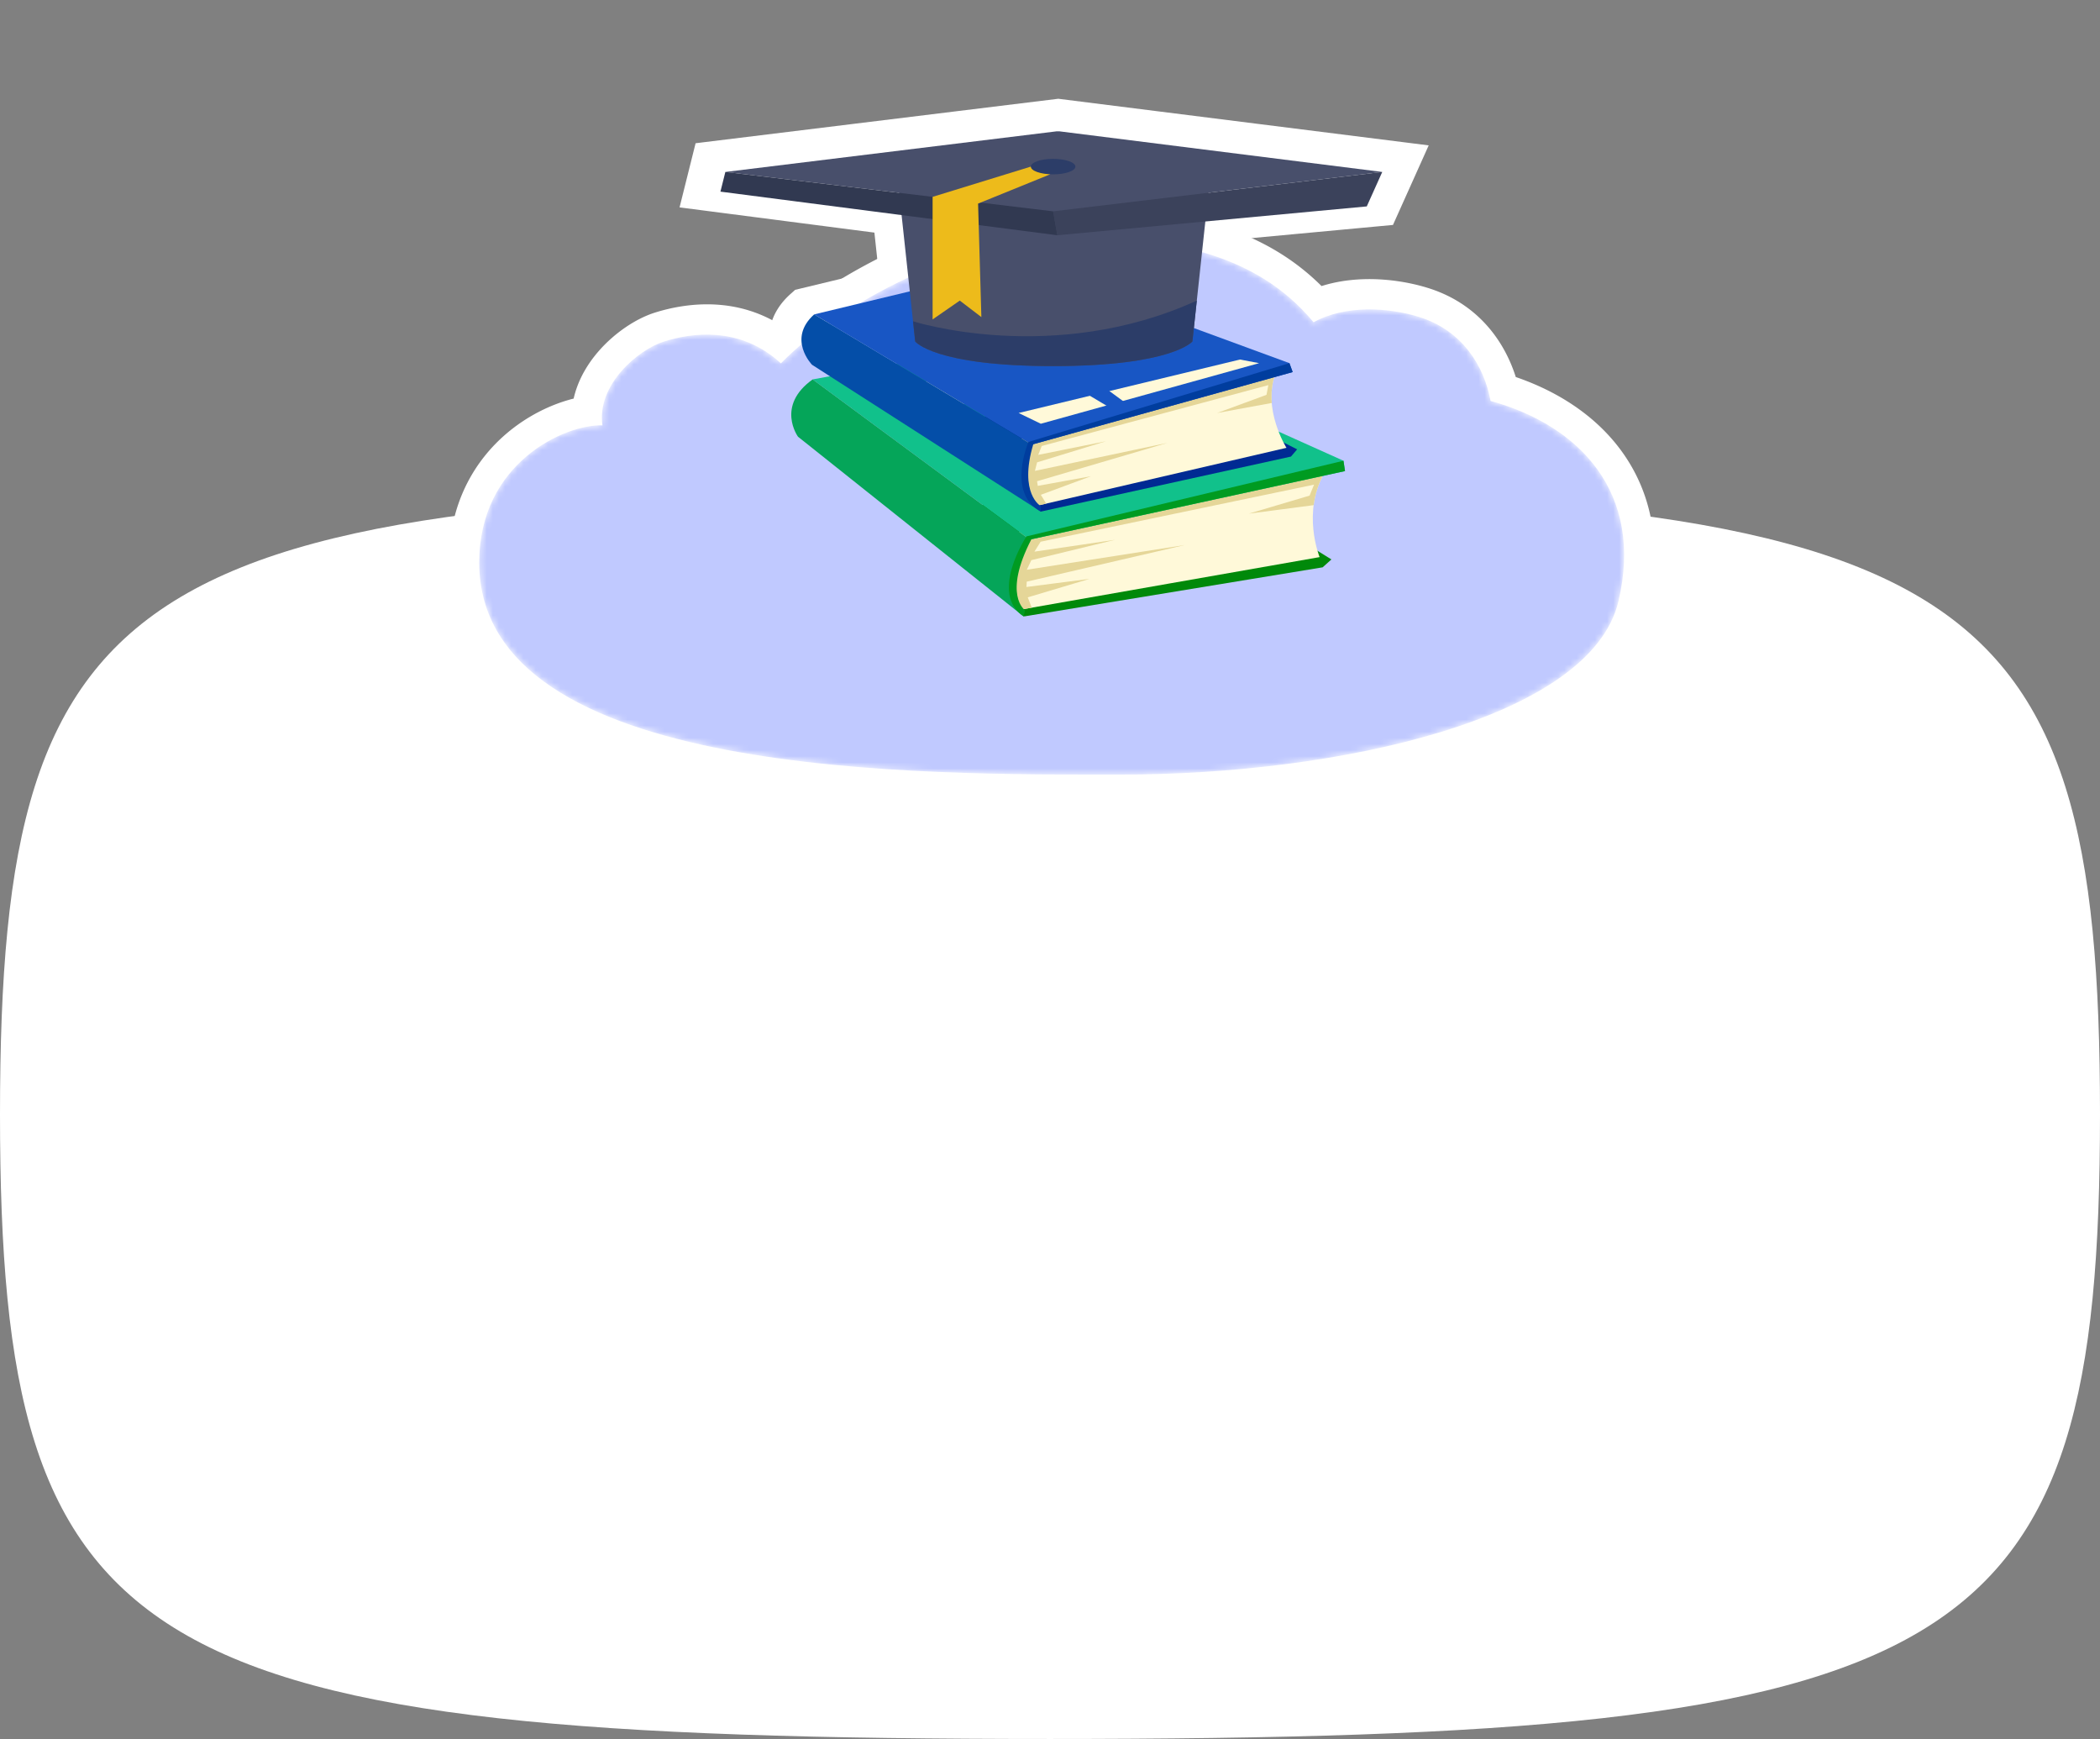 <svg xmlns="http://www.w3.org/2000/svg" width="343" height="284" fill="none"><rect width="100%" height="100%" fill="#808080" stroke="none"/><path fill="#fff" d="M0 182C0 92.73 21.403 80 171.5 80 321.609 80 343 92.723 343 182s-21.403 102-171.5 102S0 271.271 0 182Z"/><path fill="#fff" stroke="#fff" stroke-width="4.078" d="m116.642 25.077-1.39.17-.34 1.359-.828 3.311-.555 2.223 2.272.294 28.875 3.738 1.017 9.447-14.343 3.456-.5.12-.383.344c-1.409 1.263-2.249 2.648-2.611 4.081-.359 1.42-.208 2.735.117 3.808a9.18 9.18 0 0 0 1.52 2.917l.041.456v.188c-2.984 2.477-3.778 5.283-3.565 7.67a8.947 8.947 0 0 0 1.46 4.123l.019.028.008.01.004.005.001.002c.001.001.001.002 1.649-1.199l-1.648 1.201.163.223.215.17 37.031 29.495c.299.281.626.542.981.782l.655.519.891-.146 50.28-8.266.588-.097.444-.398 1.479-1.329 2.022-1.816-2.31-1.433-1.658-1.028c-.524-2.143-1.009-5.883.53-9.503l2.774-.603 1.626-.353-.021-1.664v-.003l-.001-.14-.021-.136-.259-1.737-.328-2.197-1.488.355-9.489-4.261c-.592-1.75-1.005-3.894-.655-6.004l1.944-.54 2.124-.591-.755-2.072-.002-.006-.001-.002-.54-1.488-.457-1.257-1.039-.064-14.298-5.251 1.581-14.685 25.494-2.376 1.184-.11.487-1.085 2.603-5.796 1.129-2.514-2.735-.344-54.533-6.861-.251-.032-.251.031-55.953 6.86Z"/><mask id="a" width="197" height="98" x="73.275" y="33.5" fill="#000" maskUnits="userSpaceOnUse"><path fill="#fff" d="M73.275 33.5h197v98h-197z"/><path d="M264.339 98.222c4.214-17.726-6.34-28.754-20.879-32.74-1.053-5.699-4.596-11.514-11.683-13.722-4.961-1.546-12.048-2.006-17.222.87-9.776-11.771-24.238-13.62-39.116-14.113-14.875-.493-37.051 9.731-47.891 20.82-6.797-6.24-14.832-4.903-19.084-3.566-4.252 1.337-11.033 7.091-10.063 13.697-6.148-.198-20.126 6.133-20.126 22.413 0 35.434 72.875 34.617 104.929 34.617 35.321 0 76.571-9.078 81.135-28.276Z"/></mask><path fill="#fff" d="m264.339 98.222-4.816-1.145 4.816 1.145Zm-20.879-32.74-4.868.9a4.95 4.95 0 0 0 3.56 3.875l1.308-4.774ZM231.777 51.76l1.473-4.726-1.473 4.726Zm-17.222.87-3.809 3.163a4.95 4.95 0 0 0 6.214 1.164l-2.405-4.327Zm-39.116-14.113-.164 4.947.164-4.947Zm-47.891 20.82-3.348 3.646a4.95 4.95 0 0 0 6.887-.186l-3.539-3.46Zm-29.147 10.13-.158 4.948a4.95 4.95 0 0 0 5.056-5.667l-4.898.72Zm149.927-4.883c-1.293-6.999-5.794-14.657-15.078-17.55l-2.946 9.451c4.889 1.524 7.476 5.496 8.288 9.897l9.736-1.798Zm-15.078-17.55c-5.608-1.748-14.259-2.534-21.101 1.27l4.811 8.653c3.507-1.95 9.03-1.816 13.344-.472l2.946-9.451Zm-14.887 2.434c-11.302-13.61-27.883-15.405-42.76-15.898l-.328 9.894c14.879.494 27.222 2.395 35.471 12.329l7.617-6.325Zm-42.76-15.898c-8.474-.281-18.516 2.451-27.628 6.488-9.152 4.055-17.988 9.702-23.967 15.818l7.079 6.92c4.861-4.972 12.534-9.98 20.898-13.687 8.406-3.724 16.889-5.857 23.29-5.645l.328-9.894Zm-44.708 22.12c-8.776-8.056-19.087-6.16-23.916-4.64l2.97 9.443c3.676-1.156 9.433-1.933 14.251 2.49l6.695-7.293Zm-23.916-4.64c-3.112.978-6.621 3.322-9.247 6.354-2.64 3.048-4.999 7.536-4.228 12.783l9.795-1.439c-.2-1.359.347-3.05 1.917-4.864 1.586-1.83 3.593-3.032 4.733-3.39l-2.97-9.445ZM98.56 64.52c-4.476-.144-10.668 1.934-15.718 6.19-5.27 4.443-9.517 11.436-9.517 21.17h9.9c0-6.543 2.742-10.856 5.998-13.6 3.476-2.93 7.347-3.919 9.02-3.865l.317-9.895Zm170.595 34.847c2.4-10.096.657-18.79-4.203-25.555-4.763-6.633-12.146-10.9-20.183-13.103l-2.617 9.548c6.5 1.781 11.664 5.02 14.759 9.33 2.999 4.176 4.426 9.86 2.612 17.49l9.632 2.29Zm-85.951 32.081c18.011 0 37.663-2.307 53.546-7.155 7.934-2.421 15.157-5.545 20.796-9.502 5.622-3.944 10.086-9.02 11.609-15.424l-9.632-2.29c-.759 3.195-3.163 6.453-7.663 9.61-4.482 3.145-10.635 5.89-18 8.138-14.713 4.49-33.346 6.723-50.656 6.723v9.9ZM73.324 91.881c0 10.916 5.755 18.897 14.086 24.472 8.147 5.451 19.021 8.827 30.385 10.987 22.775 4.329 49.51 4.108 65.409 4.108v-9.9c-16.155 0-41.884.187-63.56-3.934-10.863-2.065-20.21-5.128-26.729-9.489-6.335-4.239-9.69-9.443-9.69-16.244h-9.9Z" mask="url(#a)"/><mask id="b" width="188" height="89" x="78" y="38" maskUnits="userSpaceOnUse" style="mask-type:alpha"><path fill="#C0C9FF" d="M264.339 98.222c4.214-17.726-6.34-28.754-20.879-32.74-1.053-5.699-4.596-11.514-11.683-13.722-4.961-1.546-12.048-2.006-17.222.87-9.776-11.771-24.238-13.62-39.116-14.113-14.875-.493-37.051 9.731-47.891 20.82-6.797-6.24-14.832-4.903-19.084-3.566-4.252 1.337-11.033 7.091-10.063 13.697-6.148-.198-20.126 6.133-20.126 22.413 0 35.434 72.875 34.617 104.929 34.617 35.321 0 76.571-9.078 81.135-28.276Z"/></mask><g mask="url(#b)"><path fill="#C0C9FF" d="M264.339 98.222c4.214-17.726-6.34-28.754-20.879-32.74-1.053-5.699-4.596-11.514-11.683-13.722-4.961-1.546-12.048-2.006-17.222.87-9.776-11.771-24.238-13.62-39.116-14.113-14.875-.493-37.051 9.731-47.891 20.82-6.797-6.24-14.832-4.903-19.084-3.566-4.252 1.337-11.033 7.091-10.063 13.697-6.148-.198-20.126 6.133-20.126 22.413 0 35.434 72.875 34.617 104.929 34.617 35.321 0 76.571-9.078 81.135-28.276Z"/></g><g clip-path="url(#c)"><path fill="#00890A" d="m167.202 100.681 48.827-8.028 1.436-1.29-34.639-21.48-27.299 15.432 6.008 9.252 5.667 6.114Z"/><path fill="#FFF9D9" d="m166.405 99.613 49.131-8.629s-3.02-7.398.897-13.963l-50.045 9.908-2.881 8.338 2.898 4.346Z"/><path fill="#E5D698" d="m168.527 99.24-.663-1.685 10.094-3.015-10.306 1.324.051-.87 25.821-5.984-25.811 4.036.739-1.567 13.689-3.324-13.184 1.937 1.013-1.623 44.661-9.32-.729 1.79-9.927 2.945 10.59-1.385c.231-1.775.784-3.66 1.87-5.48l-50.046 9.909-2.881 8.338 2.898 4.346 2.123-.373h-.002Z"/><path fill="#11C18B" d="m168.177 88.13 51.509-11.196-.252-1.688-46.162-20.73-40.54 7.447 35.445 26.168Z"/><path fill="#05A559" d="M168.177 88.13s-6.185 6.66-.975 12.551l-36.861-29.359s-3.672-5.037 2.392-9.358l35.444 26.169v-.002Z"/><path fill="#FFF9D9" d="m143.883 64.143 6.025 3.243 28.344-5.18-5.892-5.28-28.477 7.217Z"/><path fill="#009B21" d="m167.202 100.681.217-1.022s-3.678-2.468 1.042-11.591l51.225-11.137-.251-1.686L167.659 87.6s-6.169 9.33-.457 13.078v.002Z"/><path fill="#002A93" d="m169.999 83.55 40.86-8.985 1.008-1.18-33.992-17.226-20.828 14.526 6.914 7.789 6.038 5.077Z"/><path fill="#FFF9D9" d="m169.112 82.655 41.012-9.52s-3.982-6.3-1.794-12.163L166.76 71.64l-.962 7.36 3.312 3.657.002-.002Z"/><path fill="#E5D698" d="m170.883 82.244-.884-1.436 8.197-3.034-8.693 1.575-.117-.758 21.287-6.261-21.637 4.57.353-1.392 11.258-3.45-11.074 2.226.579-1.45 37.01-9.937-.302 1.584-8.067 2.968 8.928-1.64c-.126-1.55.005-3.21.612-4.837l-41.57 10.668-.962 7.36 3.313 3.657 1.772-.412-.003-.001Z"/><path fill="#1856C4" d="m168.534 72.61 42.602-11.847-.531-1.455-43.843-16.102-33.781 8.14 35.553 21.265Z"/><path fill="#044EA8" d="M168.534 72.61s-4.136 6.04 1.465 10.94l-37.368-23.979s-4.113-4.223.35-8.225l35.553 21.266v-.001Z"/><path fill="#FFF9D9" d="m166.377 67.447 3.622 1.756 35.657-9.895-3.125-.592-36.154 8.731Z"/><path fill="#003D9E" d="M169.999 83.55v-.895s-3.644-1.992-1.23-10.11l42.367-11.782-.529-1.455-42.62 12.864s-3.632 8.358 2.012 11.377v.001Z"/><path fill="#1856C4" d="m180.351 63.237 4.107 3.022-2.444.755-5.137-3.054 3.474-.723Z"/><path fill="#484F6B" d="M197.854 27.047h-51.465l3.093 28.719s3.111 4.021 22.525 4.021c19.414 0 22.754-4.021 22.754-4.021l3.093-28.72Z"/><path fill="#484F6B" d="m118.475 28.082 53.531 6.432 53.761-6.432-52.957-6.663-54.335 6.663Z"/><path fill="#3B425B" d="m172.007 34.514.69 3.906 50.543-4.71 2.528-5.628-53.761 6.432Z"/><path fill="#313951" d="m172.007 34.514-53.532-6.432-.804 3.215 55.026 7.123-.69-3.906Z"/><path fill="#2C3D68" d="m194.76 55.766.719-6.674c-23.472 10.695-46.35 3.38-46.352 3.38l.355 3.296s3.11 4.02 22.525 4.02c19.414 0 22.753-4.02 22.753-4.02v-.002Z"/><path fill="#EDBB1B" d="m171.541 28.462-11.788 4.788.537 18.534-3.523-2.692-4.441 3.074V32.15l16.044-4.94 3.171 1.253Z"/><path fill="#2C3D68" d="M172.007 28.473c2.008 0 3.637-.566 3.637-1.263 0-.698-1.629-1.263-3.637-1.263-2.009 0-3.637.565-3.637 1.263 0 .697 1.628 1.263 3.637 1.263Z"/></g><defs><clipPath id="c"><path fill="#fff" d="M114.784 21.45h113.871v79.2H114.784z"/></clipPath></defs></svg>